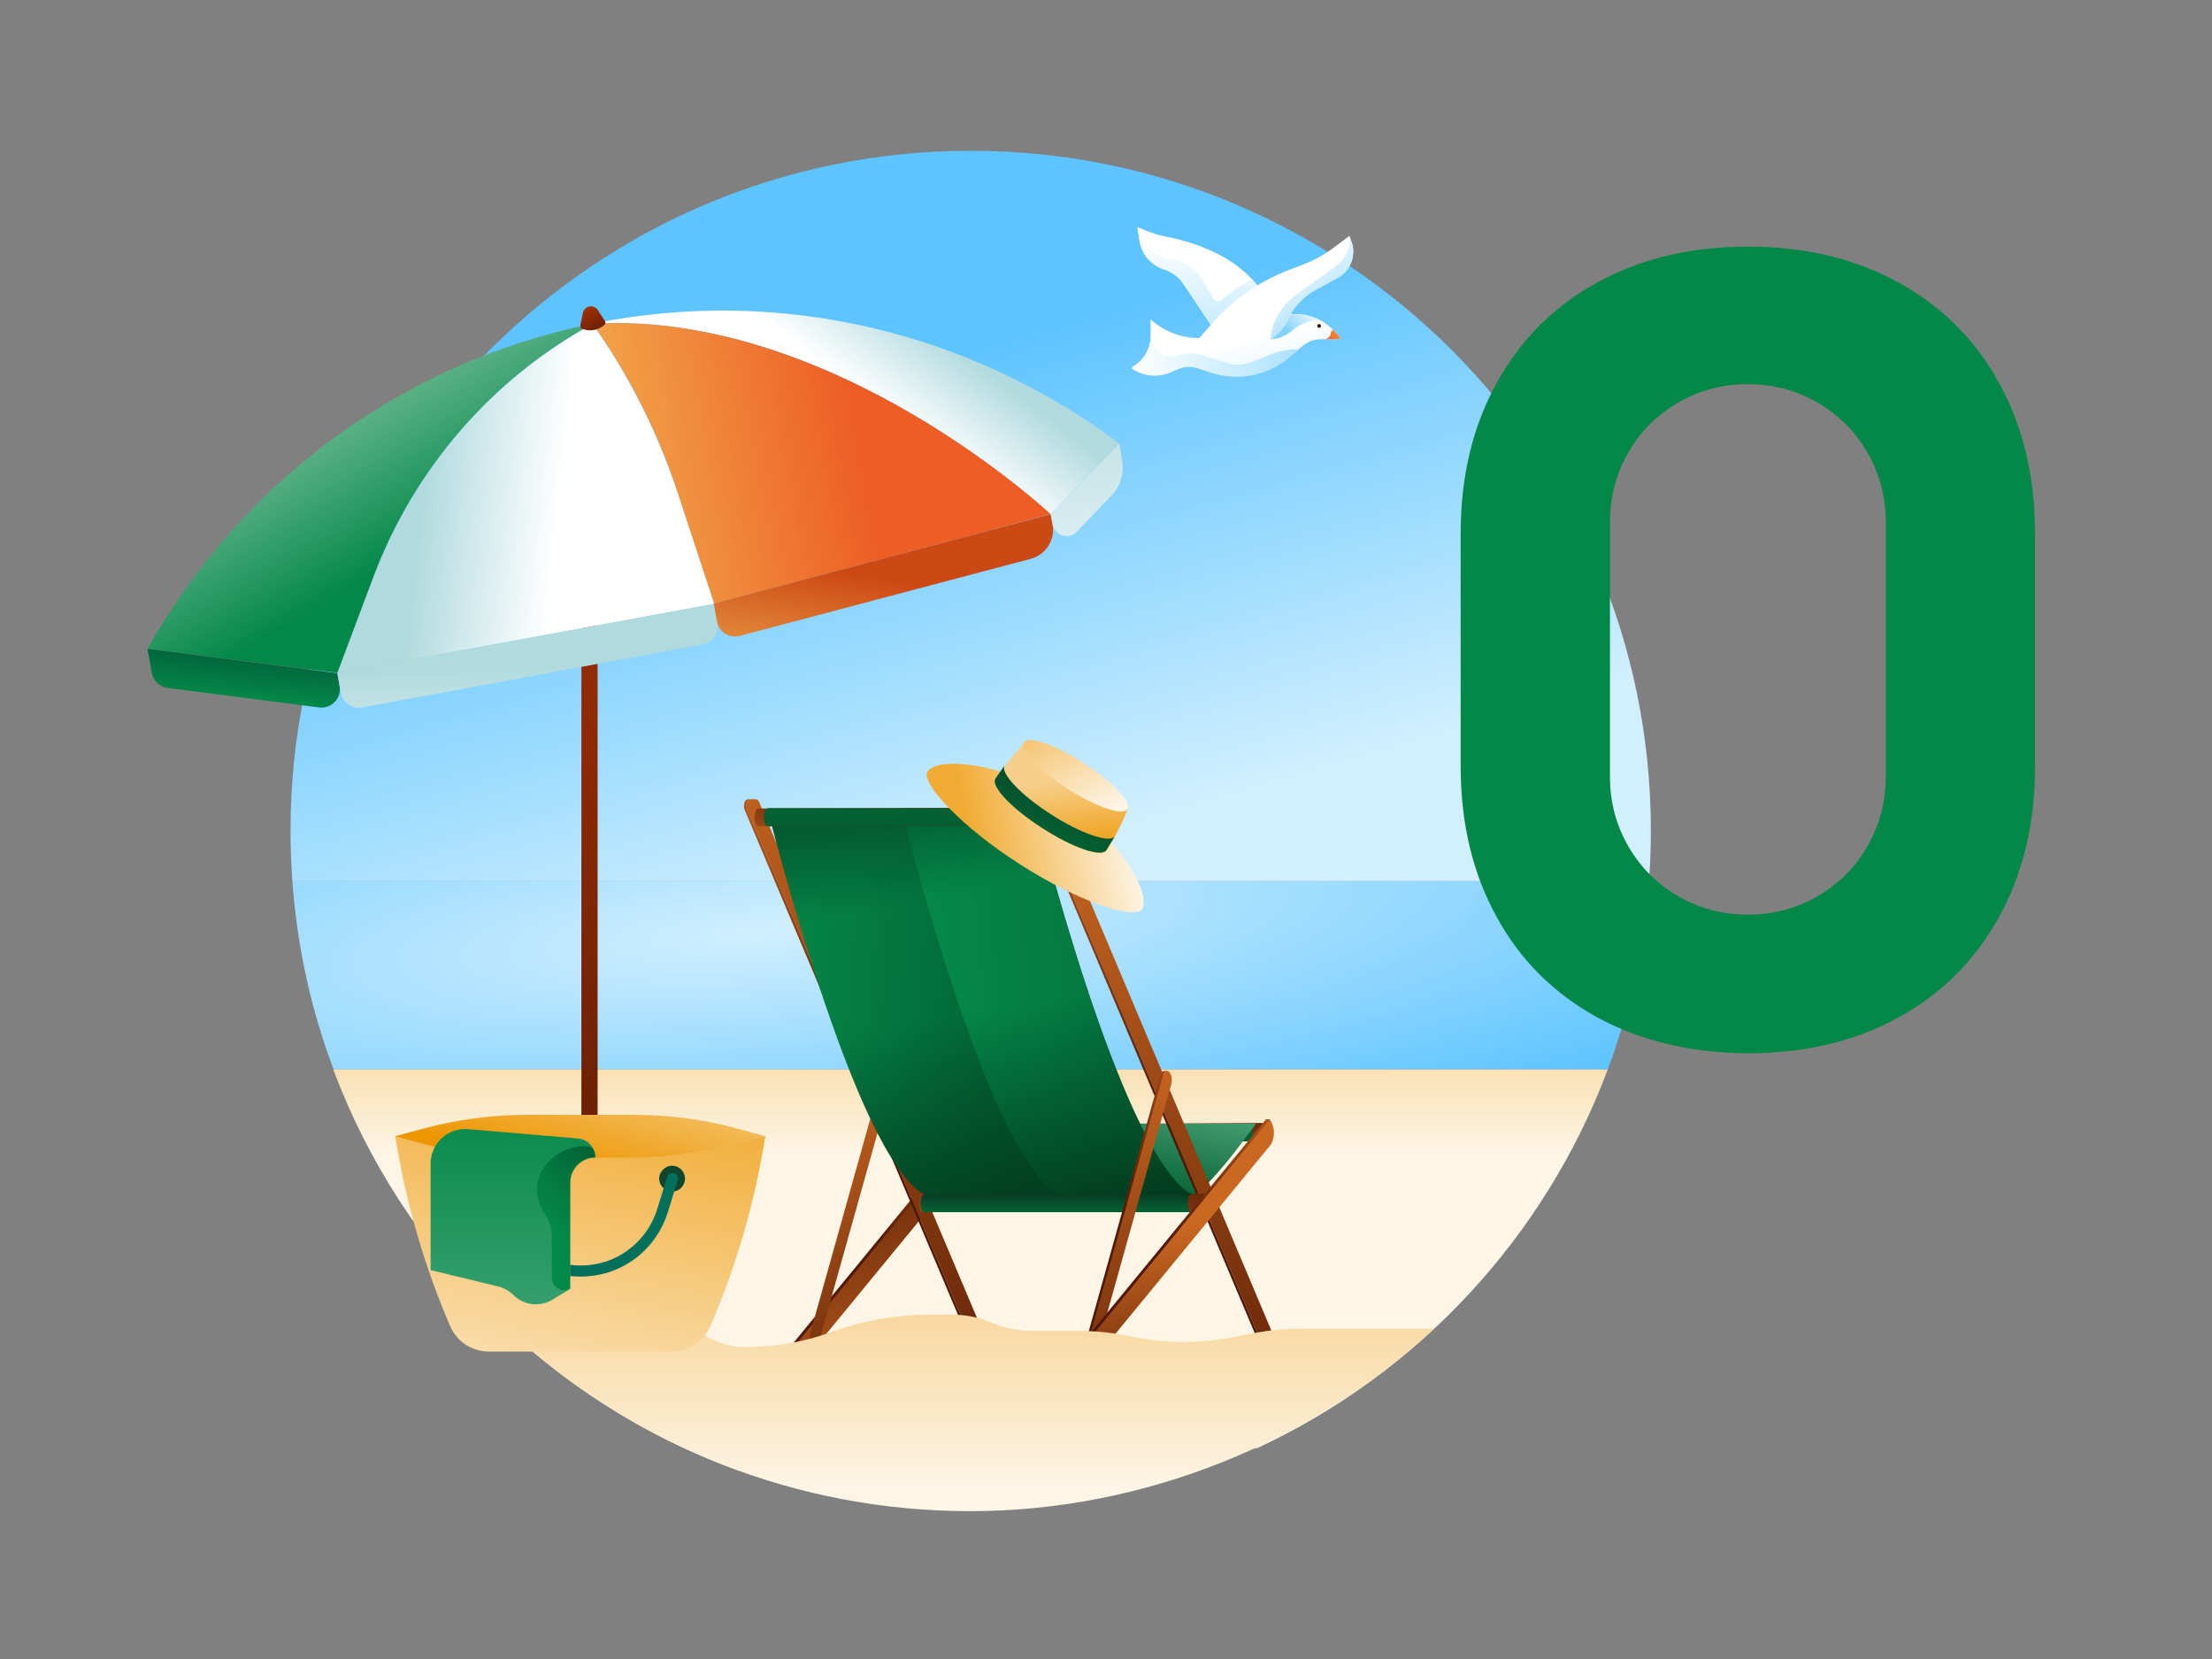 <?xml version="1.0" encoding="utf-8"?>
<!-- Generator: Adobe Illustrator 27.3.1, SVG Export Plug-In . SVG Version: 6.00 Build 0)  -->
<svg version="1.1" id="Capa_1" xmlns="http://www.w3.org/2000/svg" xmlns:xlink="http://www.w3.org/1999/xlink" x="0px" y="0px"
	 width="600px" height="450px" viewBox="0 0 600 450" style="enable-background:new 0 0 600 450;" xml:space="preserve">
<rect x="0" y="0" width="600" height="450" fill="#808080" stroke="none"/>
<style type="text/css">
	.st0{clip-path:url(#SVGID_00000106149419635288427670000003320633303252160428_);}
	.st1{fill:url(#SVGID_00000130630990847893437790000004553421461477362845_);}
	.st2{fill:url(#SVGID_00000182508466312814716440000018275223159957794481_);}
	.st3{fill:url(#SVGID_00000175311949896627091610000006402700708338193826_);}
	.st4{fill:url(#SVGID_00000178914128884835856950000004373374767250372280_);}
	.st5{fill:url(#SVGID_00000117652388176981100460000001369099300964674993_);}
	.st6{fill:url(#SVGID_00000157996523463335340090000016797292731636213168_);}
	.st7{fill:url(#SVGID_00000025416548682443856440000013835554987184454533_);}
	.st8{fill:url(#SVGID_00000088853778806489812510000010040518409311178418_);}
	.st9{fill:url(#SVGID_00000085960530074527452330000003830760497872273074_);}
	.st10{fill:url(#SVGID_00000164510503179464383990000010119007076784475564_);}
	.st11{fill:url(#SVGID_00000108275835814304628950000011352002366460237751_);}
	.st12{fill:url(#SVGID_00000025443024896969150110000000250489751453204615_);}
	.st13{fill:url(#SVGID_00000147209222994146097960000018103028682771783058_);}
	.st14{fill:url(#SVGID_00000000943074171721725210000006454706239170012065_);}
	.st15{fill:url(#SVGID_00000070815752231399748350000016700298393559981246_);}
	.st16{fill:url(#SVGID_00000063635174424474996690000015019527334596739468_);}
	.st17{fill:url(#SVGID_00000043456310578246850840000000797874164685182598_);}
	.st18{fill:url(#SVGID_00000072280838788165470180000010645059906224577725_);}
	.st19{fill:url(#SVGID_00000090265114757929382490000013938765939571514259_);}
	.st20{fill:url(#SVGID_00000095332798131351156900000017896765901192887684_);}
	.st21{fill:url(#SVGID_00000173138793937878016150000016443180761208158093_);}
	.st22{fill:url(#SVGID_00000160883438461345971050000013072970308200157855_);}
	.st23{fill:url(#SVGID_00000036219208132688405080000008006433207353039797_);}
	.st24{fill:url(#SVGID_00000182496755582412054550000005107437192587460492_);}
	.st25{fill:url(#SVGID_00000097465450610710645660000013534287279599404696_);}
	.st26{fill:url(#SVGID_00000015324507120483281550000015887294023735982469_);}
	.st27{fill:url(#SVGID_00000038407787029721486950000017950896605779532463_);}
	.st28{fill:url(#SVGID_00000165949429443306975000000005318865645188303256_);}
	.st29{fill:url(#SVGID_00000082370784622440448680000016429002706734755251_);}
	.st30{fill:url(#SVGID_00000086669109364808228500000014453906168400764050_);}
	.st31{fill:url(#SVGID_00000045590258120730795610000011952311016488492982_);}
	.st32{fill:url(#SVGID_00000033354708235325846520000009896569957116523195_);}
	.st33{fill:url(#SVGID_00000171710056796789802070000017871070607445586602_);}
	.st34{fill:url(#SVGID_00000157295245914592967940000007838131669659665295_);}
	.st35{fill:url(#SVGID_00000075150612000513441340000004379416496817785232_);}
	.st36{fill:url(#SVGID_00000052088212735478733200000018442613619833569192_);}
	.st37{fill:url(#SVGID_00000142891960915623959180000002160021926573377164_);}
	.st38{fill:url(#SVGID_00000127023073283639986100000016987492763944446906_);}
	.st39{fill:url(#SVGID_00000111874971308676829690000002801207467916337586_);}
	.st40{fill:url(#SVGID_00000067204393047667555750000012164335077070053281_);}
	.st41{fill:url(#SVGID_00000178927714940615409400000007999328501791254431_);}
	.st42{fill:url(#SVGID_00000129889663940662123610000004863119036337809045_);}
	.st43{fill:url(#SVGID_00000008111148398902574200000013310576210322736008_);}
	.st44{fill:url(#SVGID_00000025401427691368690180000003783427378262483105_);}
	.st45{fill:#0F462D;}
	.st46{fill:none;stroke:#02705A;stroke-width:3;stroke-linecap:round;stroke-linejoin:round;}
	.st47{fill:url(#SVGID_00000026865619310275310720000008007776870180845969_);}
	.st48{fill:url(#SVGID_00000176037749319397291070000004834158630831452060_);}
	.st49{fill:url(#SVGID_00000080895435126272607970000005375936120866526900_);}
	.st50{fill:url(#SVGID_00000178206440929624658070000002692373317464989629_);}
	.st51{fill:url(#SVGID_00000021109965422213953660000008727451304377772189_);}
	.st52{fill:url(#SVGID_00000050622994355178042360000009813851250000051370_);}
	.st53{fill:url(#SVGID_00000023280782083443228420000009883956128277208208_);}
	.st54{fill:url(#SVGID_00000053543975169071312220000010079946327139209355_);}
	.st55{fill:url(#SVGID_00000026122213369362193170000007135250979874630075_);}
	.st56{fill:#3D0C02;}
	.st57{fill:#048848;}
</style>
<g>
	<defs>
		<rect id="SVGID_1_" x="40" y="40.9" width="512" height="369"/>
	</defs>
	<clipPath id="SVGID_00000174578256592257851000000002154256905534199449_">
		<use xlink:href="#SVGID_1_"  style="overflow:visible;"/>
	</clipPath>
	<g style="clip-path:url(#SVGID_00000174578256592257851000000002154256905534199449_);">
		
			<linearGradient id="SVGID_00000098940094935408537400000006151525447888390807_" gradientUnits="userSpaceOnUse" x1="230.951" y1="345.348" x2="267.81" y2="215.593" gradientTransform="matrix(1 0 0 -1 0 450)">
			<stop  offset="0" style="stop-color:#5EC4FF"/>
			<stop  offset="1" style="stop-color:#D1EFFF"/>
		</linearGradient>
		<path style="fill:url(#SVGID_00000098940094935408537400000006151525447888390807_);" d="M263.3,40.9
			c-101.9,0-184.5,82.6-184.5,184.5c0,4.6,0.2,9.1,0.5,13.6h368c0.3-4.5,0.5-9,0.5-13.6C447.8,123.5,365.2,40.9,263.3,40.9z"/>
		
			<radialGradient id="SVGID_00000118393608805837238880000008749861115493268111_" cx="249.322" cy="277.695" r="1" gradientTransform="matrix(344.204 -29.203 -6.132 -72.275 -83905.664 27603.977)" gradientUnits="userSpaceOnUse">
			<stop  offset="0" style="stop-color:#D1EFFF"/>
			<stop  offset="1" style="stop-color:#5EC4FF"/>
		</radialGradient>
		<path style="fill:url(#SVGID_00000118393608805837238880000008749861115493268111_);" d="M436.1,290.1c6-16.1,9.9-33.2,11.2-51.1
			h-368c1.3,17.9,5.1,35,11.2,51.1H436.1z"/>
		
			<linearGradient id="SVGID_00000030486077546534956810000013324998127248353946_" gradientUnits="userSpaceOnUse" x1="263.261" y1="137.091" x2="263.261" y2="217.996" gradientTransform="matrix(1 0 0 -1 0 450)">
			<stop  offset="0" style="stop-color:#FDF5E6"/>
			<stop  offset="1" style="stop-color:#F1AB33"/>
		</linearGradient>
		<path style="fill:url(#SVGID_00000030486077546534956810000013324998127248353946_);" d="M200.1,398.8l140.9-6
			c43.7-20.3,78.1-57.3,95.1-102.7H90.4C109.3,340.5,149.5,380.4,200.1,398.8z"/>
		
			<linearGradient id="SVGID_00000078760594798358367660000018184618741291089041_" gradientUnits="userSpaceOnUse" x1="239.428" y1="111.44" x2="265.342" y2="164.317" gradientTransform="matrix(1 0 0 -1 0 450)">
			<stop  offset="0" style="stop-color:#521803"/>
			<stop  offset="1" style="stop-color:#CA6822"/>
		</linearGradient>
		<path style="fill:url(#SVGID_00000078760594798358367660000018184618741291089041_);" d="M215.2,365.5l49.9-54.9
			c1.1-1.4,1.8-5.3,0.9-7h-1l-50.8,61.9L215.2,365.5L215.2,365.5z"/>
		
			<linearGradient id="SVGID_00000057830323551315978880000000812747463321915271_" gradientUnits="userSpaceOnUse" x1="229.661" y1="150.523" x2="257.399" y2="62.623" gradientTransform="matrix(1 0 0 -1 0 450)">
			<stop  offset="0" style="stop-color:#521803"/>
			<stop  offset="1" style="stop-color:#CA6822"/>
		</linearGradient>
		<path style="fill:url(#SVGID_00000057830323551315978880000000812747463321915271_);" d="M221.1,365.5l45.1-54.9
			c1.1-1.4,1.3-4.4,0.3-6.1l-0.5-0.9l-50.8,61.9L221.1,365.5L221.1,365.5z"/>
		
			<linearGradient id="SVGID_00000000182781699395325520000015993224867999760785_" gradientUnits="userSpaceOnUse" x1="324.114" y1="151.513" x2="322.009" y2="129.257" gradientTransform="matrix(1 0 0 -1 0 450)">
			<stop  offset="0" style="stop-color:#521803"/>
			<stop  offset="1" style="stop-color:#CA6822"/>
		</linearGradient>
		<path style="fill:url(#SVGID_00000000182781699395325520000015993224867999760785_);" d="M304.2,304.8c-0.6,0-1,1.1-1,2.4
			c0,1.3,0.4,2.4,1,2.4h36.5l1-2.6l0.6-0.8l0.6-0.8l0.6-0.8L304.2,304.8L304.2,304.8z"/>
		
			<linearGradient id="SVGID_00000073679523294045531990000001901250912775084196_" gradientUnits="userSpaceOnUse" x1="330.302" y1="131.966" x2="328.464" y2="135.211" gradientTransform="matrix(1 0 0 -1 0 450)">
			<stop  offset="0" style="stop-color:#57AF84"/>
			<stop  offset="1" style="stop-color:#036133"/>
		</linearGradient>
		<path style="fill:url(#SVGID_00000073679523294045531990000001901250912775084196_);" d="M339.7,307.2c0-1.3,0.4-2.4,1-2.4h-32.8
			c-0.5,0-1,1.1-1,2.4c0,1.3,0.4,2.4,1,2.4h32.8C340.2,309.7,339.7,308.6,339.7,307.2z"/>
		
			<linearGradient id="SVGID_00000171684824235894074450000013117277244006220724_" gradientUnits="userSpaceOnUse" x1="259.082" y1="35.717" x2="215.601" y2="260.842" gradientTransform="matrix(1 0 0 -1 0 450)">
			<stop  offset="0" style="stop-color:#521803"/>
			<stop  offset="1" style="stop-color:#CA6822"/>
		</linearGradient>
		<path style="fill:url(#SVGID_00000171684824235894074450000013117277244006220724_);" d="M205.9,217.5L268.6,366h-4.1l-61.8-146.3
			c-0.5-1.2,0-2.9,0.8-2.9h1.5C205.4,216.8,205.7,217.1,205.9,217.5L205.9,217.5z"/>
		
			<linearGradient id="SVGID_00000052787533904308325000000013834579115542083219_" gradientUnits="userSpaceOnUse" x1="237.57" y1="141.727" x2="203.903" y2="262.494" gradientTransform="matrix(1 0 0 -1 0 450)">
			<stop  offset="0" style="stop-color:#521803"/>
			<stop  offset="1" style="stop-color:#CA6822"/>
		</linearGradient>
		<path style="fill:url(#SVGID_00000052787533904308325000000013834579115542083219_);" d="M203.5,216.8h-0.7
			c-0.8,0-1.3,1.7-0.8,2.9L263.8,366h0.7l-61.8-146.3C202.2,218.5,202.7,216.8,203.5,216.8z"/>
		
			<linearGradient id="SVGID_00000110436287772602383220000011455771690253454503_" gradientUnits="userSpaceOnUse" x1="261.97" y1="76.54" x2="214.037" y2="147.27" gradientTransform="matrix(1 0 0 -1 0 450)">
			<stop  offset="0" style="stop-color:#521803"/>
			<stop  offset="1" style="stop-color:#CA6822"/>
		</linearGradient>
		<path style="fill:url(#SVGID_00000110436287772602383220000011455771690253454503_);" d="M221.5,363.7c0.5-0.1,0.8-0.5,1-1
			l19.2-68.5c0.2-0.8,0.2-1.8-0.1-2.6c-0.6-1.5-1.9-1.4-2.3,0.3l-19.6,70C219.3,363,220.4,364,221.5,363.7L221.5,363.7z"/>
		
			<linearGradient id="SVGID_00000132800998535078421930000017765260240665422493_" gradientUnits="userSpaceOnUse" x1="310.365" y1="103.357" x2="256.225" y2="158.328" gradientTransform="matrix(1 0 0 -1 0 450)">
			<stop  offset="0" style="stop-color:#5E1F11"/>
			<stop  offset="1" style="stop-color:#C86822"/>
		</linearGradient>
		<path style="fill:url(#SVGID_00000132800998535078421930000017765260240665422493_);" d="M251.8,324c-0.6,0-1,1.1-1,2.4
			c0,1.3,0.4,2.4,1,2.4h74.5l1-2.6l0.6-0.8l0.6-0.8l0.6-0.8L251.8,324L251.8,324z"/>
		
			<linearGradient id="SVGID_00000034092127785468887050000017072857454475270286_" gradientUnits="userSpaceOnUse" x1="301.873" y1="162.406" x2="294.225" y2="130.202" gradientTransform="matrix(1 0 0 -1 0 450)">
			<stop  offset="0" style="stop-color:#57AF84"/>
			<stop  offset="1" style="stop-color:#036133"/>
		</linearGradient>
		<path style="fill:url(#SVGID_00000034092127785468887050000017072857454475270286_);" d="M307.9,304.8h32.8l-3.9,5.2
			c-4.6,6.2-9.5,11.7-14.7,16.4h-72.5L307.9,304.8L307.9,304.8z"/>
		
			<linearGradient id="SVGID_00000084518035525039398840000018394662995155785373_" gradientUnits="userSpaceOnUse" x1="208.368" y1="183.529" x2="280.001" y2="177.039" gradientTransform="matrix(1 0 0 -1 0 450)">
			<stop  offset="0" style="stop-color:#048848"/>
			<stop  offset="1" style="stop-color:#036133"/>
		</linearGradient>
		<path style="fill:url(#SVGID_00000084518035525039398840000018394662995155785373_);" d="M250.7,324
			c-19.4-11-42.5-104.8-42.5-104.8h72.5c0,0,23.1,93.8,42.5,104.8H250.7z"/>
		
			<linearGradient id="SVGID_00000129913319150961514850000007061063839417842078_" gradientUnits="userSpaceOnUse" x1="255.316" y1="175.331" x2="364.135" y2="186.815" gradientTransform="matrix(1 0 0 -1 0 450)">
			<stop  offset="0" style="stop-color:#048848"/>
			<stop  offset="1" style="stop-color:#036133"/>
		</linearGradient>
		<path style="fill:url(#SVGID_00000129913319150961514850000007061063839417842078_);" d="M286.9,324
			c-19.4-11-42.5-104.8-42.5-104.8h36.2c0,0,23.1,93.8,42.5,104.8H286.9z"/>
		
			<linearGradient id="SVGID_00000037682035643862320480000000274891888775161774_" gradientUnits="userSpaceOnUse" x1="246.234" y1="240.765" x2="243.206" y2="208.792" gradientTransform="matrix(1 0 0 -1 0 450)">
			<stop  offset="0" style="stop-color:#521803"/>
			<stop  offset="1" style="stop-color:#CA6822"/>
		</linearGradient>
		<path style="fill:url(#SVGID_00000037682035643862320480000000274891888775161774_);" d="M205.7,219.3c-0.6,0-1,1.1-1,2.4
			s0.4,2.4,1,2.4h79.6l-2.4-2.6l0.6-0.8l0.6-0.8l0.6-0.8L205.7,219.3L205.7,219.3z"/>
		
			<linearGradient id="SVGID_00000035508238694953379630000016232366555266502575_" gradientUnits="userSpaceOnUse" x1="361.928" y1="39.622" x2="284.242" y2="230.344" gradientTransform="matrix(1 0 0 -1 0 450)">
			<stop  offset="0" style="stop-color:#521803"/>
			<stop  offset="1" style="stop-color:#CA6822"/>
		</linearGradient>
		<path style="fill:url(#SVGID_00000035508238694953379630000016232366555266502575_);" d="M284.3,217.5L347,366h-4.1l-61.8-146.3
			c-0.5-1.2,0-2.9,0.8-2.9h1.5C283.8,216.8,284.1,217.1,284.3,217.5L284.3,217.5z"/>
		
			<linearGradient id="SVGID_00000054947068556779363460000006011109470905898137_" gradientUnits="userSpaceOnUse" x1="315.975" y1="141.727" x2="282.308" y2="262.494" gradientTransform="matrix(1 0 0 -1 0 450)">
			<stop  offset="0" style="stop-color:#521803"/>
			<stop  offset="1" style="stop-color:#CA6822"/>
		</linearGradient>
		<path style="fill:url(#SVGID_00000054947068556779363460000006011109470905898137_);" d="M281.9,216.8h-0.7
			c-0.8,0-1.3,1.7-0.8,2.9L342.2,366h0.7l-61.8-146.3C280.6,218.5,281.1,216.8,281.9,216.8z"/>
		
			<linearGradient id="SVGID_00000173138668116235457710000016952991080407367552_" gradientUnits="userSpaceOnUse" x1="290.247" y1="136.08" x2="287.226" y2="104.106" gradientTransform="matrix(1 0 0 -1 0 450)">
			<stop  offset="0" style="stop-color:#521803"/>
			<stop  offset="1" style="stop-color:#CA6822"/>
		</linearGradient>
		<path style="fill:url(#SVGID_00000173138668116235457710000016952991080407367552_);" d="M250.2,324c-0.5,0-1,1.1-1,2.4
			c0,1.3,0.4,2.4,1,2.4h76.2l1-2.6l0.6-0.8l0.6-0.8l0.6-0.8L250.2,324L250.2,324z"/>
		
			<linearGradient id="SVGID_00000072259044705996828130000010923908117344136594_" gradientUnits="userSpaceOnUse" x1="243.852" y1="209.342" x2="243.852" y2="227.498" gradientTransform="matrix(1 0 0 -1 0 450)">
			<stop  offset="0" style="stop-color:#0B3220"/>
			<stop  offset="1" style="stop-color:#036133"/>
		</linearGradient>
		<path style="fill:url(#SVGID_00000072259044705996828130000010923908117344136594_);" d="M279.5,221.7c0-1.3,0.4-2.4,1-2.4h-72.3
			c-0.6,0-1,1.1-1,2.4s0.4,2.4,1,2.4h72.3C280,224.1,279.5,223.1,279.5,221.7z"/>
		
			<linearGradient id="SVGID_00000050628949844762980030000009969370530035110326_" gradientUnits="userSpaceOnUse" x1="286.44" y1="127.076" x2="286.44" y2="121.451" gradientTransform="matrix(1 0 0 -1 0 450)">
			<stop  offset="0" style="stop-color:#0B3220"/>
			<stop  offset="1" style="stop-color:#036133"/>
		</linearGradient>
		<path style="fill:url(#SVGID_00000050628949844762980030000009969370530035110326_);" d="M322.2,326.4c0-1.3,0.4-2.4,1-2.4h-72.5
			c-0.6,0-1,1.1-1,2.4c0,1.3,0.4,2.4,1,2.4h72.5C322.6,328.9,322.2,327.8,322.2,326.4z"/>
		
			<linearGradient id="SVGID_00000136382557774571214600000000411781463565900204_" gradientUnits="userSpaceOnUse" x1="277.224" y1="116.012" x2="266.368" y2="175.539" gradientTransform="matrix(1 0 0 -1 0 450)">
			<stop  offset="0" style="stop-color:#02391E"/>
			<stop  offset="1" style="stop-color:#02391E;stop-opacity:0"/>
		</linearGradient>
		<path style="fill:url(#SVGID_00000136382557774571214600000000411781463565900204_);" d="M281.9,224.1h-72.5
			c5,19.4,24.5,90.4,41.3,99.9h72.5C306.4,314.6,286.9,243.5,281.9,224.1z"/>
		
			<linearGradient id="SVGID_00000178887244903336964490000017042196107398551452_" gradientUnits="userSpaceOnUse" x1="249.352" y1="252.188" x2="259.084" y2="208.39" gradientTransform="matrix(1 0 0 -1 0 450)">
			<stop  offset="0" style="stop-color:#02391E"/>
			<stop  offset="1" style="stop-color:#02391E;stop-opacity:0"/>
		</linearGradient>
		<path style="fill:url(#SVGID_00000178887244903336964490000017042196107398551452_);" d="M281.9,224.1h-72.5
			c5,19.4,24.5,90.4,41.3,99.9h72.5C306.4,314.6,286.9,243.5,281.9,224.1z"/>
		
			<linearGradient id="SVGID_00000038407240283581079550000010453303730369126074_" gradientUnits="userSpaceOnUse" x1="337.515" y1="75.882" x2="289.419" y2="146.85" gradientTransform="matrix(1 0 0 -1 0 450)">
			<stop  offset="0" style="stop-color:#521803"/>
			<stop  offset="1" style="stop-color:#CA6822"/>
		</linearGradient>
		<path style="fill:url(#SVGID_00000038407240283581079550000010453303730369126074_);" d="M298.3,363.4l19.4-69.3
			c0.2-0.8,0.2-1.8-0.1-2.6c-0.6-1.5-1.9-1.4-2.3,0.3l-20.3,72.6L298.3,363.4L298.3,363.4z"/>
		
			<linearGradient id="SVGID_00000132780170270953565390000011064733306464091303_" gradientUnits="userSpaceOnUse" x1="305.092" y1="120.795" x2="314.154" y2="190.583" gradientTransform="matrix(1 0 0 -1 0 450)">
			<stop  offset="0" style="stop-color:#521803"/>
			<stop  offset="1" style="stop-color:#CA6822"/>
		</linearGradient>
		<path style="fill:url(#SVGID_00000132780170270953565390000011064733306464091303_);" d="M316.4,290.5h-0.6
			c-0.5,0-0.9,0.5-1.1,1.3l-20.3,72.6h0.7l20.3-72.6C315.5,291,315.9,290.6,316.4,290.5L316.4,290.5z"/>
		
			<linearGradient id="SVGID_00000101069791803207523020000016372892953959959222_" gradientUnits="userSpaceOnUse" x1="305.875" y1="228.176" x2="264.091" y2="218.59" gradientTransform="matrix(1 0 0 -1 0 450)">
			<stop  offset="0" style="stop-color:#FDF5E6"/>
			<stop  offset="1" style="stop-color:#F1AB33"/>
		</linearGradient>
		<path style="fill:url(#SVGID_00000101069791803207523020000016372892953959959222_);" d="M309.8,246.6c-1.9,3-17.2-1.9-33.2-12.2
			c-16.1-10.3-26.9-22.1-25-25.1c2.5-4,20.2-2.8,36.2,7.6C303.9,227.1,312.3,242.6,309.8,246.6z"/>
		
			<linearGradient id="SVGID_00000010311344657704143230000008661714594547766444_" gradientUnits="userSpaceOnUse" x1="283.598" y1="239.711" x2="287.067" y2="214.732" gradientTransform="matrix(1 0 0 -1 0 450)">
			<stop  offset="0" style="stop-color:#F7CF8A"/>
			<stop  offset="1" style="stop-color:#ED9600"/>
		</linearGradient>
		<path style="fill:url(#SVGID_00000010311344657704143230000008661714594547766444_);" d="M300.1,230.6c1.3-2-4.4-8-12.7-13.4
			c-8.3-5.3-16.1-8-17.4-6c-1.3,2,4.4,8,12.7,13.4C291,230,298.8,232.7,300.1,230.6z"/>
		
			<linearGradient id="SVGID_00000114051828244491773220000015053868472004808069_" gradientUnits="userSpaceOnUse" x1="287.449" y1="238.195" x2="290.603" y2="215.452" gradientTransform="matrix(1 0 0 -1 0 450)">
			<stop  offset="0" style="stop-color:#F7CF8A"/>
			<stop  offset="1" style="stop-color:#ED9600"/>
		</linearGradient>
		<path style="fill:url(#SVGID_00000114051828244491773220000015053868472004808069_);" d="M305.9,219.5c0,0-2.3,5.8-5.7,11.1
			l-6.5-4.2l-17-10.9l-6.5-4.2c3.4-5.4,7.7-9.8,7.7-9.8L305.9,219.5L305.9,219.5z"/>
		
			<linearGradient id="SVGID_00000067195033540296560210000015742073642828447893_" gradientUnits="userSpaceOnUse" x1="297.841" y1="228.333" x2="277.684" y2="265.688" gradientTransform="matrix(1 0 0 -1 0 450)">
			<stop  offset="0" style="stop-color:#FDF5E6"/>
			<stop  offset="1" style="stop-color:#F1AB33"/>
		</linearGradient>
		<path style="fill:url(#SVGID_00000067195033540296560210000015742073642828447893_);" d="M305.8,219.5c1.2-1.9-4.1-7.5-11.8-12.5
			c-7.8-5-15-7.5-16.3-5.6c-1.2,1.9,4.1,7.5,11.8,12.5C297.3,218.9,304.6,221.4,305.8,219.5z"/>
		
			<linearGradient id="SVGID_00000162326937154452027180000008932683638178929310_" gradientUnits="userSpaceOnUse" x1="294.056" y1="249.7" x2="283.132" y2="223.562" gradientTransform="matrix(1 0 0 -1 0 450)">
			<stop  offset="0" style="stop-color:#0B3220"/>
			<stop  offset="1" style="stop-color:#036133"/>
		</linearGradient>
		<path style="fill:url(#SVGID_00000162326937154452027180000008932683638178929310_);" d="M300.1,230.6c-1.3,2-9.1-0.6-17.4-6
			c-8.3-5.3-14-11.3-12.7-13.4l2.5-3.6c-1.3,2,4.3,8,12.6,13.3c8.2,5.3,16,7.9,17.3,5.9L300.1,230.6z"/>
		
			<linearGradient id="SVGID_00000170271227059053575000000015542764391841615289_" gradientUnits="userSpaceOnUse" x1="317.833" y1="111.44" x2="343.748" y2="164.317" gradientTransform="matrix(1 0 0 -1 0 450)">
			<stop  offset="0" style="stop-color:#521803"/>
			<stop  offset="1" style="stop-color:#CA6822"/>
		</linearGradient>
		<path style="fill:url(#SVGID_00000170271227059053575000000015542764391841615289_);" d="M293.6,365.5l49.9-54.9
			c1.1-1.4,1.8-5.3,0.9-7h-1l-50.8,61.9L293.6,365.5L293.6,365.5z"/>
		
			<linearGradient id="SVGID_00000043445385780182629760000007046493579544237227_" gradientUnits="userSpaceOnUse" x1="328.927" y1="67.921" x2="318.928" y2="116.994" gradientTransform="matrix(1 0 0 -1 0 450)">
			<stop  offset="0" style="stop-color:#521803"/>
			<stop  offset="1" style="stop-color:#CA6822"/>
		</linearGradient>
		<path style="fill:url(#SVGID_00000043445385780182629760000007046493579544237227_);" d="M299.5,365.5l45.1-54.9
			c1.1-1.4,1.3-4.4,0.3-6.1l-0.5-0.9l-50.8,61.9L299.5,365.5L299.5,365.5z"/>
		
			<linearGradient id="SVGID_00000179612026088904743220000013183795616224647329_" gradientUnits="userSpaceOnUse" x1="129.951" y1="326.678" x2="214.666" y2="72.523" gradientTransform="matrix(1 0 0 -1 0 450)">
			<stop  offset="0" style="stop-color:#A63205"/>
			<stop  offset="1" style="stop-color:#521803"/>
		</linearGradient>
		<path style="fill:url(#SVGID_00000179612026088904743220000013183795616224647329_);" d="M162.1,124h-4.4v178.5h4.4V124z"/>
		
			<linearGradient id="SVGID_00000103956288103364582500000016538077198839292033_" gradientUnits="userSpaceOnUse" x1="247.094" y1="365.719" x2="231.364" y2="345.077" gradientTransform="matrix(1 0 0 -1 0 450)">
			<stop  offset="0" style="stop-color:#B1DADE"/>
			<stop  offset="1" style="stop-color:#FFFFFF"/>
		</linearGradient>
		<path style="fill:url(#SVGID_00000103956288103364582500000016538077198839292033_);" d="M303.5,120.2L285,139.5
			c0,0-58.9-55.4-124.3-51.7C212.5,77.3,263.8,90.6,303.5,120.2L303.5,120.2z"/>
		
			<linearGradient id="SVGID_00000173864955582478052400000000164944330077417607_" gradientUnits="userSpaceOnUse" x1="232.874" y1="334.277" x2="146.709" y2="318.725" gradientTransform="matrix(1 0 0 -1 0 450)">
			<stop  offset="0" style="stop-color:#ED5D24"/>
			<stop  offset="1" style="stop-color:#F3B954"/>
		</linearGradient>
		<path style="fill:url(#SVGID_00000173864955582478052400000000164944330077417607_);" d="M285,139.5l-0.3,0c0.3,0-91,24.2-91,24.2
			l-10-30.4c-5.3-16.2-13.1-31.6-23-45.5C226,84.1,285,139.5,285,139.5L285,139.5z"/>
		
			<linearGradient id="SVGID_00000163041237060490629020000016203974961026055588_" gradientUnits="userSpaceOnUse" x1="114.295" y1="316.009" x2="151.757" y2="312.107" gradientTransform="matrix(1 0 0 -1 0 450)">
			<stop  offset="0" style="stop-color:#B1DADE"/>
			<stop  offset="1" style="stop-color:#FFFFFF"/>
		</linearGradient>
		<path style="fill:url(#SVGID_00000163041237060490629020000016203974961026055588_);" d="M101.3,156.5c11-29.2,32-53.6,59.4-68.6
			c9.9,13.9,17.6,29.3,23,45.5l10,30.4L91.5,182.6L101.3,156.5L101.3,156.5z"/>
		
			<linearGradient id="SVGID_00000166661660948739197010000010221133507919517609_" gradientUnits="userSpaceOnUse" x1="110.833" y1="300.169" x2="92.368" y2="331.642" gradientTransform="matrix(1 0 0 -1 0 450)">
			<stop  offset="0" style="stop-color:#048848"/>
			<stop  offset="1" style="stop-color:#57AF84"/>
		</linearGradient>
		<path style="fill:url(#SVGID_00000166661660948739197010000010221133507919517609_);" d="M160.7,87.8
			c-27.4,15-48.4,39.4-59.4,68.6l-9.8,26.1L40,176C64.8,131.9,107.6,98.6,160.7,87.8L160.7,87.8z"/>
		
			<linearGradient id="SVGID_00000177450006032394488090000008555263675701508013_" gradientUnits="userSpaceOnUse" x1="65.341" y1="260.742" x2="66.9" y2="276.614" gradientTransform="matrix(1 0 0 -1 0 450)">
			<stop  offset="0" style="stop-color:#048848"/>
			<stop  offset="1" style="stop-color:#005438"/>
		</linearGradient>
		<path style="fill:url(#SVGID_00000177450006032394488090000008555263675701508013_);" d="M91.5,182.6l0.6,3.5
			c0.6,3.3-2.2,6.2-5.5,5.8l-41.2-5.3c-2.1-0.3-3.8-1.9-4.2-4L40,176L91.5,182.6z"/>
		
			<linearGradient id="SVGID_00000096052456588085820380000014066037282604309146_" gradientUnits="userSpaceOnUse" x1="143.183" y1="269.316" x2="144.655" y2="222.133" gradientTransform="matrix(1 0 0 -1 0 450)">
			<stop  offset="0" style="stop-color:#B1DADE"/>
			<stop  offset="1" style="stop-color:#FFFFFF"/>
		</linearGradient>
		<path style="fill:url(#SVGID_00000096052456588085820380000014066037282604309146_);" d="M91.5,182.6l1,5.3c0.5,2.7,3.1,4.5,5.7,4
			l92.4-17.1c2.7-0.5,4.4-3.1,4-5.7l-1-5.3L91.5,182.6z"/>
		
			<linearGradient id="SVGID_00000170257243087217172960000015922350206186338747_" gradientUnits="userSpaceOnUse" x1="239.088" y1="293.159" x2="231.581" y2="252.267" gradientTransform="matrix(1 0 0 -1 0 450)">
			<stop  offset="0" style="stop-color:#CC4815"/>
			<stop  offset="1" style="stop-color:#F3B954"/>
		</linearGradient>
		<path style="fill:url(#SVGID_00000170257243087217172960000015922350206186338747_);" d="M285,139.5l0.5,2.7
			c0.8,4.2-1.8,8.3-6,9.4l-78.9,20.9c-2.8,0.7-5.6-1.1-6.1-3.9l-0.9-4.9L285,139.5L285,139.5z"/>
		
			<linearGradient id="SVGID_00000097491918342128016010000015764442135236925335_" gradientUnits="userSpaceOnUse" x1="289.581" y1="353.525" x2="302.855" y2="259.889" gradientTransform="matrix(1 0 0 -1 0 450)">
			<stop  offset="0" style="stop-color:#B1DADE"/>
			<stop  offset="1" style="stop-color:#FFFFFF"/>
		</linearGradient>
		<path style="fill:url(#SVGID_00000097491918342128016010000015764442135236925335_);" d="M285,139.5l0.5,2.7
			c0.6,3.1,4.4,4.3,6.6,2l9.4-9.8c2.4-2.5,3.5-6.1,2.9-9.5l-0.8-4.7L285,139.5z"/>
		
			<linearGradient id="SVGID_00000028308392507411538510000014062901430714169762_" gradientUnits="userSpaceOnUse" x1="158.323" y1="366.545" x2="163.228" y2="357.571" gradientTransform="matrix(1 0 0 -1 0 450)">
			<stop  offset="0" style="stop-color:#A63205"/>
			<stop  offset="1" style="stop-color:#521803"/>
		</linearGradient>
		<path style="fill:url(#SVGID_00000028308392507411538510000014062901430714169762_);" d="M162.2,84.2l1.9,2.9
			c0.2,0.3,0.1,0.7-0.1,1c-1.7,1.5-4,1.9-6.1,1.1c-0.3-0.1-0.5-0.5-0.5-0.9l0.7-3.4c0.2-0.9,0.9-1.6,1.8-1.8
			C160.9,83,161.8,83.4,162.2,84.2L162.2,84.2z"/>
		
			<linearGradient id="SVGID_00000177451464778369249800000016534427589836903065_" gradientUnits="userSpaceOnUse" x1="264.693" y1="46.157" x2="264.693" y2="167.465" gradientTransform="matrix(1 0 0 -1 0 450)">
			<stop  offset="0" style="stop-color:#FDF5E6"/>
			<stop  offset="1" style="stop-color:#F1AB33"/>
		</linearGradient>
		<path style="fill:url(#SVGID_00000177451464778369249800000016534427589836903065_);" d="M353,360.4c-4.5,0-8.9,0.4-13.3,1.3
			l-5.3,1c-9.1,1.8-18.5,1.7-27.6-0.2c-4.7-1-9.5-1.5-14.3-1.5h-12.7c-3.7,0-7.4-0.8-10.8-2.2c-3.4-1.5-7.1-2.2-10.8-2.2h-6.2
			c-8.7,0-17.4,1.5-25.6,4.4l-1.4,0.5c-7.3,2.6-15,3.9-22.8,3.9c-3.4,0-6.7-0.9-9.7-2.5c-2.9-1.7-6.3-2.5-9.7-2.5H159
			c-6.3,0-12.6,0.9-18.7,2.6c32.6,29.2,75.7,46.9,122.9,46.9c47.2,0,92.8-18.8,125.8-49.5H353z"/>
		
			<linearGradient id="SVGID_00000134209871918290021970000015937932279278250140_" gradientUnits="userSpaceOnUse" x1="138.969" y1="41.611" x2="160.27" y2="157.28" gradientTransform="matrix(1 0 0 -1 0 450)">
			<stop  offset="0" style="stop-color:#FDF5E6"/>
			<stop  offset="1" style="stop-color:#F1AB33"/>
		</linearGradient>
		<path style="fill:url(#SVGID_00000134209871918290021970000015937932279278250140_);" d="M132.6,366.6c-4.6,0-8.7-2.7-10.5-6.9
			c-7.1-16.5-12.1-33.8-14.9-51.6l7.7,2.1c9.1,2.4,18.5,3.7,27.9,3.7H172c9.4,0,18.8-1.2,27.9-3.7l7.7-2.1
			c-2.8,17.8-7.8,35.1-14.9,51.6c-1.8,4.2-6,6.9-10.5,6.9H132.6L132.6,366.6z"/>
		
			<linearGradient id="SVGID_00000108300130035109949720000015518290591974274712_" gradientUnits="userSpaceOnUse" x1="163.936" y1="167.303" x2="154.762" y2="131.586" gradientTransform="matrix(1 0 0 -1 0 450)">
			<stop  offset="0" style="stop-color:#F7CF8A"/>
			<stop  offset="1" style="stop-color:#ED9600"/>
		</linearGradient>
		<path style="fill:url(#SVGID_00000108300130035109949720000015518290591974274712_);" d="M207.6,308.2l-7.7,2.1
			c-9.1,2.4-18.5,3.7-27.9,3.7h-29.2c-9.4,0-18.8-1.2-27.9-3.7l-7.7-2.1l7.7-2.1c9.1-2.4,18.5-3.7,27.9-3.7H172
			c9.4,0,18.8,1.2,27.9,3.7L207.6,308.2z"/>
		<path class="st45" d="M182.3,323.2c2,0,3.5-1.6,3.5-3.5c0-2-1.6-3.5-3.5-3.5s-3.5,1.6-3.5,3.5
			C178.8,321.6,180.4,323.2,182.3,323.2z"/>
		<path class="st46" d="M132.5,319.7l2.7,8.7c2.3,7.4,8.1,13.2,15.5,15.4c4.4,1.3,9.1,1.3,13.5,0c7.4-2.2,13.2-8,15.5-15.4l2.7-8.7"
			/>
		
			<linearGradient id="SVGID_00000070083460531153097270000002460475006394671524_" gradientUnits="userSpaceOnUse" x1="139.112" y1="152.42" x2="139.112" y2="57.273" gradientTransform="matrix(1 0 0 -1 0 450)">
			<stop  offset="0" style="stop-color:#048848"/>
			<stop  offset="1" style="stop-color:#57AF84"/>
		</linearGradient>
		<path style="fill:url(#SVGID_00000070083460531153097270000002460475006394671524_);" d="M116.8,315.6v28.9l18.5,4.5
			c1.5,0.4,2.9,1.2,4,2.3c2.8,2.8,7.2,3.3,10.6,1.2l4.8-2.9v-28.8c0-3.7,3-6.8,6.8-6.8c0-2.7-2.1-5-4.8-5.2l-29.5-2.5
			C121.6,305.7,116.8,310.1,116.8,315.6L116.8,315.6z"/>
		
			<linearGradient id="SVGID_00000023998208711637559980000015454098592363110314_" gradientUnits="userSpaceOnUse" x1="150.929" y1="116.886" x2="167.485" y2="132.424" gradientTransform="matrix(1 0 0 -1 0 450)">
			<stop  offset="0" style="stop-color:#048848"/>
			<stop  offset="1" style="stop-color:#036133"/>
		</linearGradient>
		<path style="fill:url(#SVGID_00000023998208711637559980000015454098592363110314_);" d="M154.6,349.5v-28.8c0-3.7,3-6.8,6.8-6.8
			c0-0.7-0.1-1.4-0.4-2c-0.5-0.6-1.2-1-2-1c-4.7-0.2-9.2,2.2-11.8,6.3c-2.3,3.8-1.9,8.5,0.6,12.1c1.3,1.8,1.9,4,1.9,6.2v11.3
			C149.9,349.3,152.6,350.8,154.6,349.5L154.6,349.5z"/>
		
			<linearGradient id="SVGID_00000178912025283888102070000010059874322774925228_" gradientUnits="userSpaceOnUse" x1="359.099" y1="321.681" x2="330.988" y2="368.345" gradientTransform="matrix(1 0 0 -1 0 450)">
			<stop  offset="0" style="stop-color:#ABE1FF"/>
			<stop  offset="1" style="stop-color:#FFFFFF"/>
		</linearGradient>
		<path style="fill:url(#SVGID_00000178912025283888102070000010059874322774925228_);" d="M342.9,79.9c-3.2-4.8-7.6-8.6-12.8-11.1
			c-4.4-2.2-9-3.7-13.8-4.6c-1.6-0.3-3.1-0.8-4.6-1.3l-3.2-1.3l0.6,3.7c0.6,3.7,3.2,6.7,6.7,7.8c2.1,0.7,4,2.1,5.2,3.9l8.6,12.9
			L342.9,79.9L342.9,79.9z"/>
		
			<linearGradient id="SVGID_00000101082420038736747010000016464943957287558809_" gradientUnits="userSpaceOnUse" x1="325.22" y1="347.809" x2="325.719" y2="385.899" gradientTransform="matrix(1 0 0 -1 0 450)">
			<stop  offset="0" style="stop-color:#ABE1FF"/>
			<stop  offset="1" style="stop-color:#FFFFFF"/>
		</linearGradient>
		<path style="fill:url(#SVGID_00000101082420038736747010000016464943957287558809_);" d="M318,70.4c3.2,0.3,6.1,2.2,7.8,4.9
			l3.4,5.7c0.5,0.8,1.5,0.9,2.2,0.3c2.5-2.2,5.3-4,8.3-5.4c1.1,1.2,2.2,2.5,3.2,3.9l-13.3,10L321,77c-1.2-1.9-3.1-3.3-5.2-3.9
			c-3.5-1.1-6.2-4.1-6.7-7.8l-0.6-3.7l1.2,2.7C311.1,67.7,314.3,70,318,70.4L318,70.4z"/>
		
			<linearGradient id="SVGID_00000062184244586822563680000006447508468092654466_" gradientUnits="userSpaceOnUse" x1="347.141" y1="321.916" x2="338.949" y2="357.96" gradientTransform="matrix(1 0 0 -1 0 450)">
			<stop  offset="0" style="stop-color:#ABE1FF"/>
			<stop  offset="1" style="stop-color:#FFFFFF"/>
		</linearGradient>
		<path style="fill:url(#SVGID_00000062184244586822563680000006447508468092654466_);" d="M325.3,91.7c-4.8,0-9.4-1.7-13-4.9
			l-0.2-0.2v4.6c0,3.5-2,6.8-5.1,8.4c3.1,2.2,7.2,2.7,10.7,1.1l1.6-0.7c1.9-0.8,4-0.9,6-0.3l3,1c2.3,0.8,4.7,1.2,7.2,1.2
			c5.2,0,10.2-1.8,14.2-5.1l3.8-3.1c1.4-1.1,3.1-1.7,4.8-1.7h4.8c0.3,0,0.5-0.3,0.3-0.6l-1.4-1.5c-2.7-3-6.6-4.7-10.6-4.7H350
			c1.7-2.9,4.2-5.3,7.2-6.9l5.7-3.1c3.5-1.9,5.1-6.2,3.6-9.9L366,64l-4,3c-2.6,2-5.5,3.6-8.6,4.8l-3.7,1.4
			c-8.3,3.2-15.8,8.4-21.5,15.2L325.3,91.7L325.3,91.7z"/>
		
			<linearGradient id="SVGID_00000165207165306769364270000004716240414181733800_" gradientUnits="userSpaceOnUse" x1="352.519" y1="353.42" x2="306.977" y2="353.42" gradientTransform="matrix(1 0 0 -1 0 450)">
			<stop  offset="0" style="stop-color:#ABE1FF"/>
			<stop  offset="1" style="stop-color:#FFFFFF"/>
		</linearGradient>
		<path style="fill:url(#SVGID_00000165207165306769364270000004716240414181733800_);" d="M312.1,91.2l0.9,2.2
			c1.1,2.5,3.9,3.8,6.5,3c2.2-0.7,4.5-0.7,6.7,0l6.8,2.1c2.2,0.7,4.5,0.5,6.6-0.3l3.9-1.6c2.8-1.2,5.9-1.9,9-1.9l-2.9,2.4
			c-4,3.3-9,5.1-14.2,5.1c-2.4,0-4.9-0.4-7.2-1.2l-3-1c-2-0.7-4.1-0.6-6,0.3l-1.6,0.7c-3.5,1.5-7.6,1.1-10.7-1.1
			C310.1,98,312.1,94.7,312.1,91.2L312.1,91.2z"/>
		
			<linearGradient id="SVGID_00000161610538692923534110000006038273614640695730_" gradientUnits="userSpaceOnUse" x1="360.036" y1="357.207" x2="365.267" y2="362.446" gradientTransform="matrix(1 0 0 -1 0 450)">
			<stop  offset="0" style="stop-color:#ED5D24"/>
			<stop  offset="1" style="stop-color:#F3B954"/>
		</linearGradient>
		<path style="fill:url(#SVGID_00000161610538692923534110000006038273614640695730_);" d="M360.6,91.3c0.2-0.2,0.3-0.4,0.3-0.7
			c0-0.2,0.1-0.4,0.2-0.6l0.4-0.6c0.2,0.2,0.3,0.3,0.5,0.5l1.4,1.5c0.2,0.2,0,0.6-0.3,0.6h-4.8l0.6,0
			C359.5,92.1,360.2,91.8,360.6,91.3z"/>
		
			<linearGradient id="SVGID_00000107583172920819653450000012540867371601450923_" gradientUnits="userSpaceOnUse" x1="349.195" y1="359.847" x2="357.061" y2="366.604" gradientTransform="matrix(1 0 0 -1 0 450)">
			<stop  offset="0" style="stop-color:#82D2FF"/>
			<stop  offset="1" style="stop-color:#FFFFFF"/>
		</linearGradient>
		<path style="fill:url(#SVGID_00000107583172920819653450000012540867371601450923_);" d="M350,85.3l-0.3,0.7c-1,2.5-2.8,4.6-5.1,6
			c2,0,4-0.8,5.6-2.1c2.1-1.9,4.9-3,7.7-3.1c-2-1-4.2-1.5-6.5-1.5L350,85.3L350,85.3z"/>
		
			<linearGradient id="SVGID_00000051346595191445005970000013013189054040292492_" gradientUnits="userSpaceOnUse" x1="360.252" y1="364.708" x2="349.068" y2="380.93" gradientTransform="matrix(1 0 0 -1 0 450)">
			<stop  offset="0" style="stop-color:#ABE1FF"/>
			<stop  offset="1" style="stop-color:#FFFFFF"/>
		</linearGradient>
		<path style="fill:url(#SVGID_00000051346595191445005970000013013189054040292492_);" d="M349.7,86.1l0.3-0.7
			c1.7-2.9,4.2-5.3,7.2-6.9l5.7-3.1c3.5-1.9,5.1-6.2,3.6-9.9l-0.5-1.4v1.3c0,2.6-1.3,5.1-3.4,6.6l-11,7.9c-4,2.9-6.6,7.3-7,12.3
			C346.8,90.6,348.6,88.5,349.7,86.1L349.7,86.1z"/>
		<path class="st56" d="M357.8,88.9c0.3,0,0.5-0.2,0.5-0.5c0-0.3-0.2-0.5-0.5-0.5c-0.3,0-0.5,0.2-0.5,0.5
			C357.3,88.7,357.5,88.9,357.8,88.9z"/>
		<path class="st57" d="M433.3,276c-11.8-6.5-21-15.6-27.4-27.4c-6.5-11.8-9.7-25.4-9.7-40.8v-63c0-15.4,3.2-29,9.7-40.8
			c6.5-11.8,15.6-21,27.4-27.4c11.8-6.5,25.4-9.7,40.8-9.7s29,3.2,40.8,9.7c11.8,6.5,21,15.6,27.4,27.4c6.5,11.8,9.7,25.4,9.7,40.8
			v63c0,15.4-3.2,29-9.7,40.8c-6.5,11.8-15.6,21-27.4,27.4c-11.8,6.5-25.4,9.7-40.8,9.7C458.7,285.6,445.2,282.4,433.3,276z
			 M493,243.1c5.7-3.3,10.2-7.8,13.5-13.5c3.3-5.7,5-12,5-18.9v-69.1c0-6.9-1.7-13.2-5-18.9c-3.3-5.7-7.8-10.2-13.5-13.5
			c-5.7-3.3-12-5-18.9-5c-6.9,0-13.2,1.7-18.9,5s-10.2,7.8-13.5,13.5c-3.3,5.7-5,12-5,18.9v69.1c0,6.9,1.7,13.2,5,18.9
			c3.3,5.7,7.8,10.2,13.5,13.5s12,5,18.9,5S487.3,246.4,493,243.1z"/>
	</g>
</g>
</svg>
